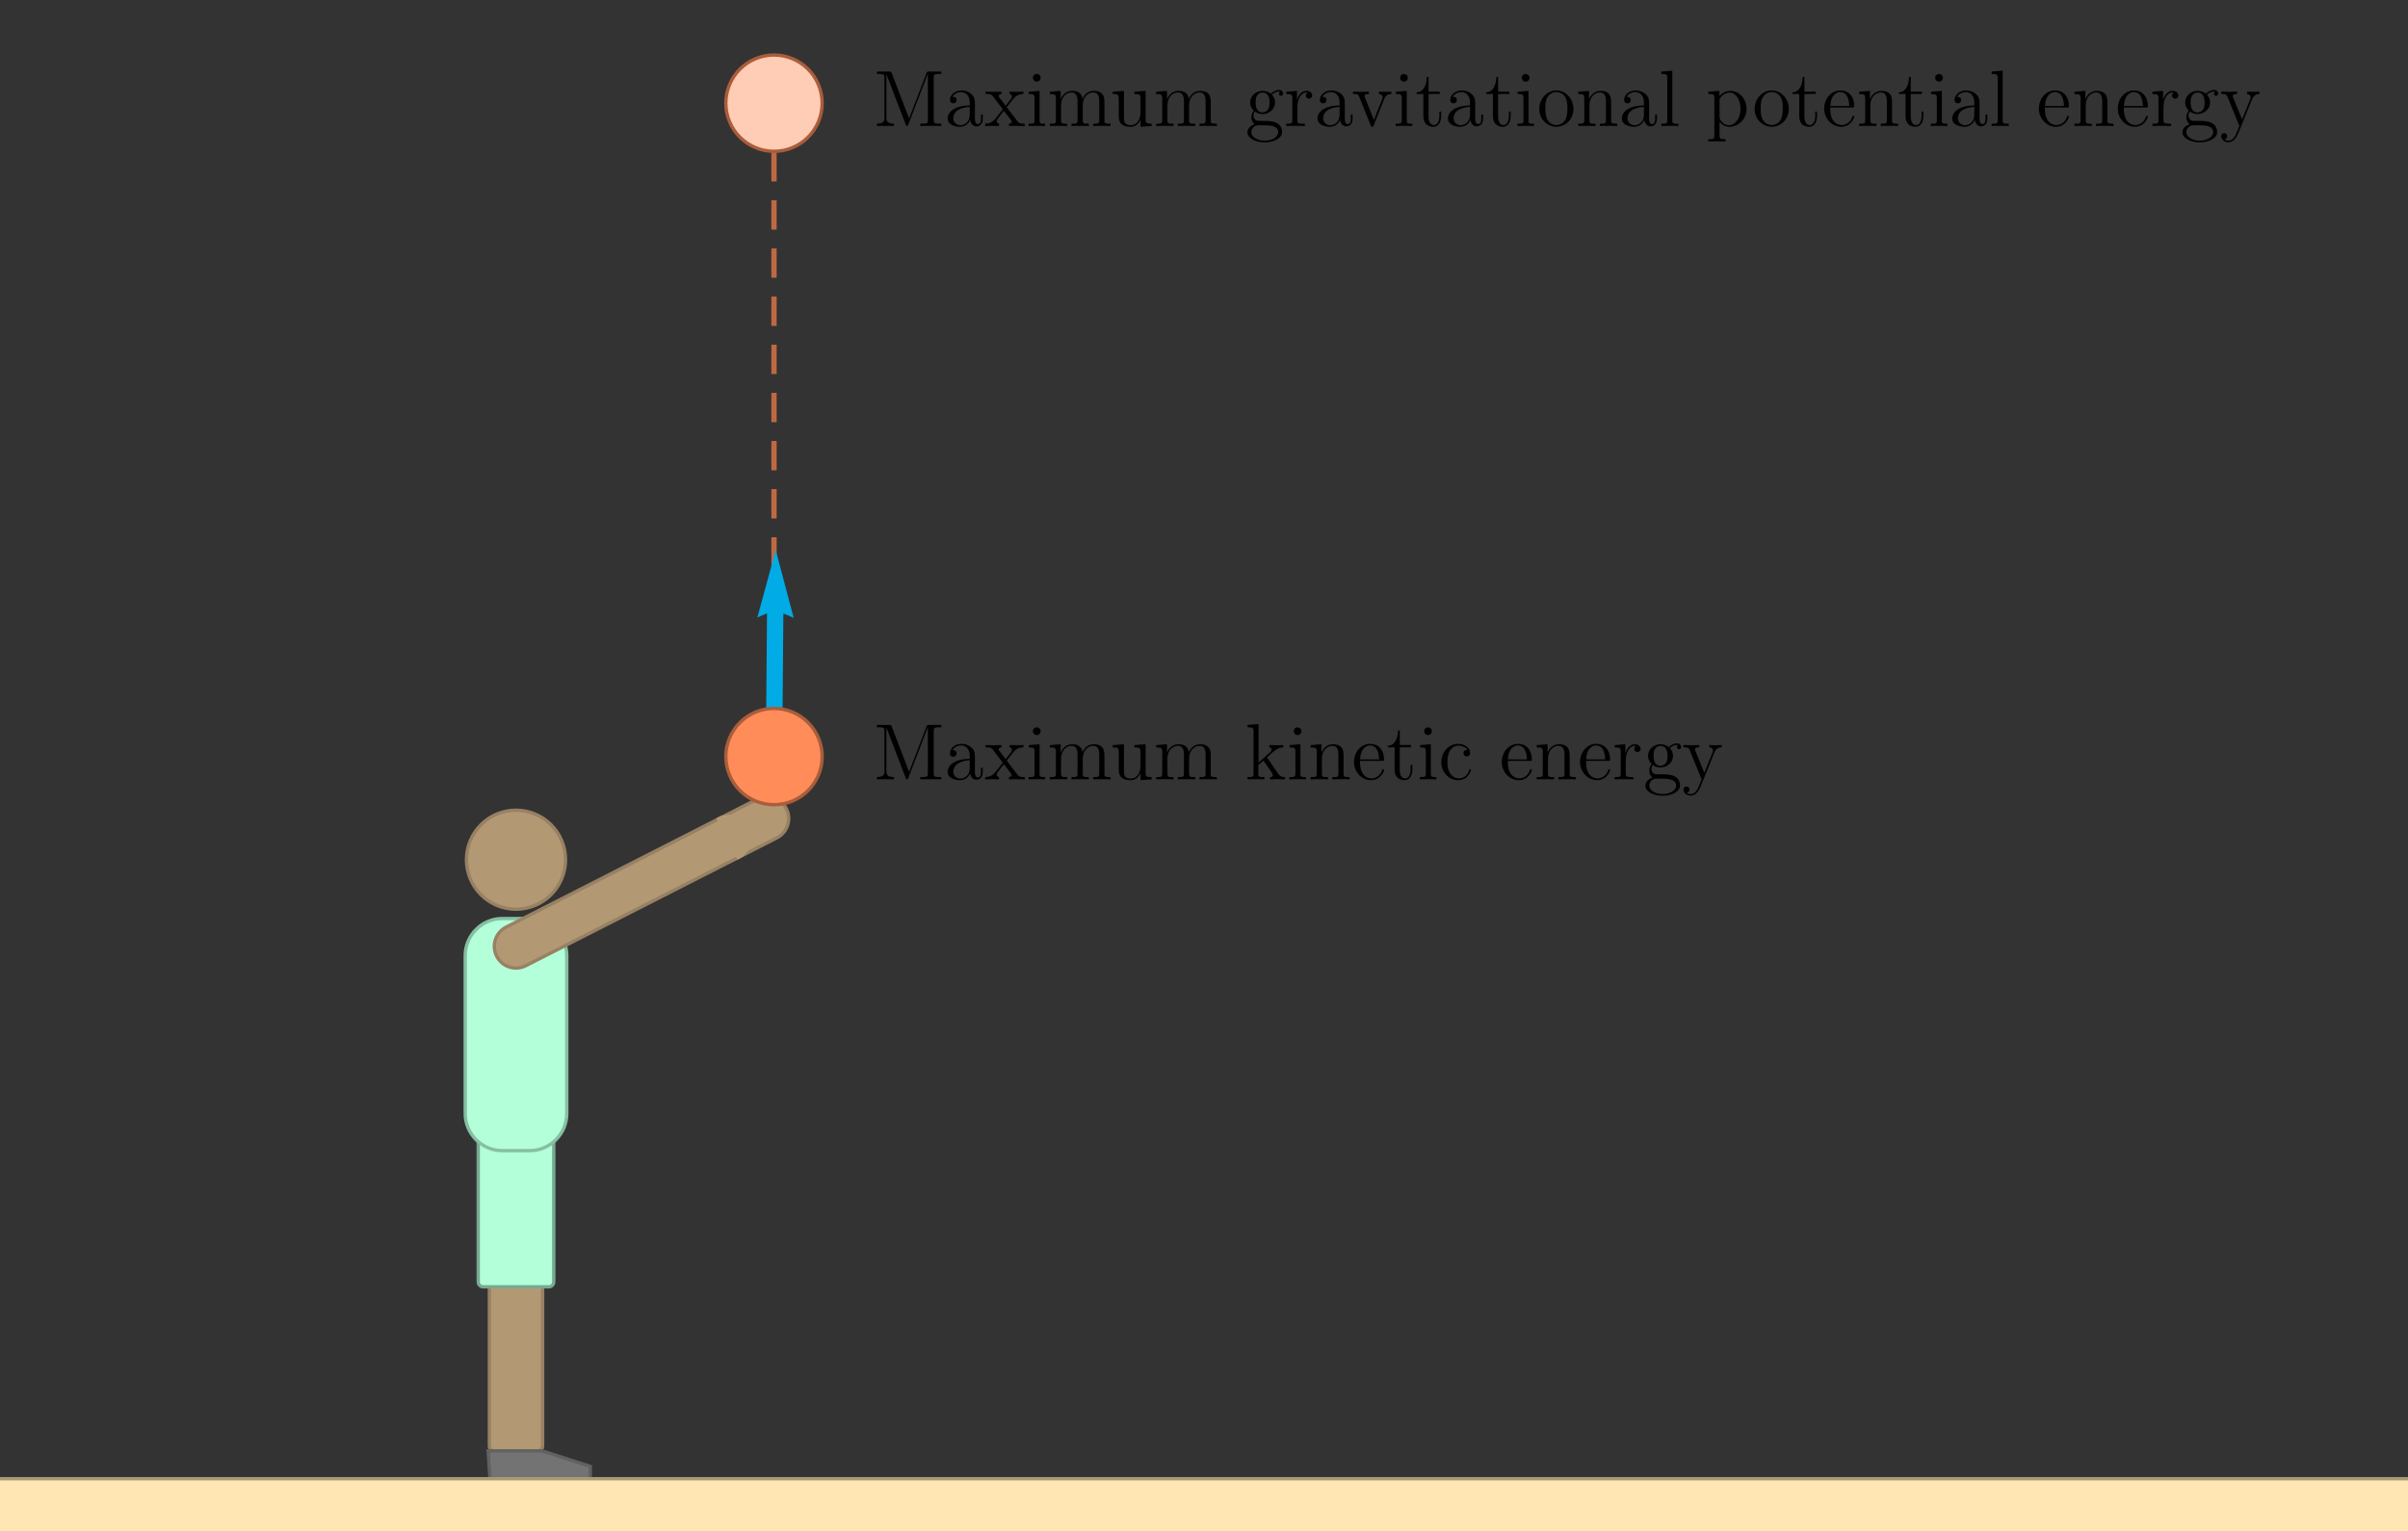 <?xml version="1.0" encoding="UTF-8"?>
<svg xmlns="http://www.w3.org/2000/svg" xmlns:xlink="http://www.w3.org/1999/xlink" width="720pt" height="458pt" viewBox="0 0 720 458" version="1.1">
<rect x="0" y="0" width="720" height="458" fill="#333333" stroke="none"/>
<g id="surface4">
<path style="fill:none;stroke-width:1.584;stroke-linecap:square;stroke-linejoin:miter;stroke:rgb(74.998%,41.249%,26.25%);stroke-opacity:1;stroke-dasharray:7.2;stroke-miterlimit:3.25;" d="M 305.43 239.285 L 305.43 43.855 " transform="matrix(1,0,0,1,-74,-13)"/>
<path style="fill-rule:evenodd;fill:rgb(70%,59.499%,45.499%);fill-opacity:1;stroke-width:1;stroke-linecap:square;stroke-linejoin:miter;stroke:rgb(59.499%,50.574%,38.675%);stroke-opacity:1;stroke-miterlimit:3.25;" d="M 243.098 270.145 C 243.098 266.215 241.535 262.449 238.758 259.668 C 235.98 256.891 232.215 255.332 228.285 255.332 C 224.359 255.332 220.59 256.891 217.812 259.668 C 215.035 262.449 213.473 266.215 213.473 270.145 C 213.473 274.07 215.035 277.84 217.812 280.617 C 220.59 283.395 224.359 284.953 228.285 284.953 C 232.215 284.953 235.98 283.395 238.758 280.617 C 241.535 277.84 243.098 274.07 243.098 270.145 Z M 243.098 270.145 " transform="matrix(1,0,0,1,-74,-13)"/>
<path style="fill-rule:evenodd;fill:rgb(70%,59.499%,45.499%);fill-opacity:1;stroke-width:1;stroke-linecap:square;stroke-linejoin:miter;stroke:rgb(59.499%,50.574%,38.675%);stroke-opacity:1;stroke-miterlimit:3.25;" d="M 221.805 349.754 C 221.414 349.754 221.035 349.91 220.758 350.188 C 220.48 350.465 220.324 350.844 220.324 351.234 L 220.324 445.473 C 220.324 445.867 220.48 446.242 220.758 446.52 C 221.035 446.797 221.414 446.953 221.805 446.953 L 234.766 446.953 C 235.16 446.953 235.535 446.797 235.812 446.52 C 236.09 446.242 236.246 445.867 236.246 445.473 L 236.246 351.234 C 236.246 350.844 236.09 350.465 235.812 350.188 C 235.535 349.91 235.16 349.754 234.766 349.754 Z M 221.805 349.754 " transform="matrix(1,0,0,1,-74,-13)"/>
<path style="fill-rule:nonzero;fill:rgb(45%,45%,45%);fill-opacity:1;stroke-width:0.03;stroke-linecap:square;stroke-linejoin:miter;stroke:rgb(45%,45%,45%);stroke-opacity:1;stroke-miterlimit:3.25;" d="M 219.953 446.953 L 236.062 446.953 L 250.504 451.582 L 250.504 455.285 L 220.508 455.285 Z M 219.953 446.953 " transform="matrix(1,0,0,1,-74,-13)"/>
<path style="fill:none;stroke-width:1;stroke-linecap:square;stroke-linejoin:miter;stroke:rgb(38.249%,38.249%,38.249%);stroke-opacity:1;stroke-miterlimit:3.25;" d="M 219.953 446.953 L 236.062 446.953 L 250.504 451.582 L 250.504 455.285 L 220.508 455.285 Z M 219.953 446.953 " transform="matrix(1,0,0,1,-74,-13)"/>
<path style="fill-rule:evenodd;fill:rgb(70%,99.998%,84.999%);fill-opacity:1;stroke-width:1;stroke-linecap:square;stroke-linejoin:miter;stroke:rgb(46.666%,66.666%,56.667%);stroke-opacity:1;stroke-miterlimit:3.25;" d="M 218.473 349.754 C 218.082 349.754 217.703 349.91 217.426 350.188 C 217.148 350.465 216.992 350.844 216.992 351.234 L 216.992 396.41 C 216.992 396.805 217.148 397.18 217.426 397.457 C 217.703 397.734 218.082 397.891 218.473 397.891 L 238.098 397.891 C 238.492 397.891 238.867 397.734 239.145 397.457 C 239.422 397.18 239.578 396.805 239.578 396.41 L 239.578 351.234 C 239.578 350.844 239.422 350.465 239.145 350.188 C 238.867 349.91 238.492 349.754 238.098 349.754 Z M 218.473 349.754 " transform="matrix(1,0,0,1,-74,-13)"/>
<path style="fill-rule:evenodd;fill:rgb(70%,99.998%,84.999%);fill-opacity:1;stroke-width:1;stroke-linecap:square;stroke-linejoin:miter;stroke:rgb(52.499%,74.998%,63.75%);stroke-opacity:1;stroke-miterlimit:3.25;" d="M 224.211 287.73 C 221.266 287.73 218.441 288.902 216.359 290.984 C 214.273 293.066 213.105 295.895 213.105 298.84 L 213.105 346.051 C 213.105 348.996 214.273 351.824 216.359 353.906 C 218.441 355.988 221.266 357.16 224.211 357.16 L 232.359 357.16 C 235.305 357.16 238.129 355.988 240.215 353.906 C 242.297 351.824 243.469 348.996 243.469 346.051 L 243.469 298.84 C 243.469 295.895 242.297 293.066 240.215 290.984 C 238.129 288.902 235.305 287.73 232.359 287.73 Z M 224.211 287.73 " transform="matrix(1,0,0,1,-74,-13)"/>
<path style="fill-rule:evenodd;fill:rgb(70%,59.499%,45.499%);fill-opacity:1;stroke-width:1;stroke-linecap:square;stroke-linejoin:miter;stroke:rgb(59.499%,50.574%,38.675%);stroke-opacity:1;stroke-miterlimit:3.25;" d="M 222.512 299.004 C 223.293 300.535 224.648 301.695 226.285 302.227 C 227.918 302.758 229.695 302.617 231.227 301.836 L 306.285 263.594 C 307.816 262.812 308.977 261.457 309.508 259.82 C 310.039 258.188 309.898 256.406 309.117 254.875 C 308.336 253.344 306.98 252.188 305.348 251.656 C 303.711 251.125 301.934 251.266 300.402 252.047 L 225.344 290.289 C 223.812 291.07 222.652 292.426 222.121 294.059 C 221.59 295.695 221.73 297.473 222.512 299.004 Z M 222.512 299.004 " transform="matrix(1,0,0,1,-74,-13)"/>
<path style="fill-rule:evenodd;fill:rgb(70%,59.499%,45.499%);fill-opacity:1;stroke-width:1;stroke-linecap:square;stroke-linejoin:miter;stroke:rgb(70%,59.499%,45.499%);stroke-opacity:1;stroke-miterlimit:3.25;" d="M 291.797 263.703 L 294.738 269.477 C 296.27 268.695 297.43 267.34 297.961 265.703 C 298.492 264.07 298.352 262.293 297.57 260.762 C 296.789 259.23 295.434 258.07 293.801 257.539 C 292.164 257.008 290.387 257.148 288.855 257.93 Z M 291.797 263.703 " transform="matrix(1,0,0,1,-74,-13)"/>
<path style="fill-rule:nonzero;fill:rgb(99.998%,89.999%,70%);fill-opacity:1;stroke-width:0.03;stroke-linecap:square;stroke-linejoin:miter;stroke:rgb(99.998%,89.999%,70%);stroke-opacity:1;stroke-miterlimit:3.25;" d="M -183.145 481 L -183.145 455.285 L 845.43 455.285 L 845.43 481 Z M -183.145 481 " transform="matrix(1,0,0,1,-74,-13)"/>
<path style="fill:none;stroke-width:1;stroke-linecap:square;stroke-linejoin:miter;stroke:rgb(66.666%,59.999%,46.666%);stroke-opacity:1;stroke-miterlimit:3.25;" d="M -183.145 455.285 L 845.43 455.285 " transform="matrix(1,0,0,1,-74,-13)"/>
<path style="fill:none;stroke-width:4.896;stroke-linecap:butt;stroke-linejoin:miter;stroke:rgb(0%,66.998%,89.999%);stroke-opacity:1;stroke-miterlimit:3.25;" d="M 305.43 239.285 L 305.789 195.871 " transform="matrix(1,0,0,1,-74,-13)"/>
<path style="fill-rule:nonzero;fill:rgb(0%,66.998%,89.999%);fill-opacity:1;stroke-width:0.03;stroke-linecap:square;stroke-linejoin:miter;stroke:rgb(0%,66.998%,89.999%);stroke-opacity:1;stroke-miterlimit:3.25;" d="M 300.469 197.688 L 301.074 197.395 L 302.527 196.762 L 303.402 196.426 L 304.281 196.137 L 305.102 195.934 L 305.789 195.871 L 306.414 195.945 L 307.219 196.16 L 308.121 196.465 L 309.047 196.816 L 310.621 197.477 L 311.293 197.777 L 305.941 177.57 Z M 300.469 197.688 " transform="matrix(1,0,0,1,-74,-13)"/>
<path style="fill-rule:evenodd;fill:rgb(99.998%,54.999%,34.999%);fill-opacity:1;stroke-width:1;stroke-linecap:square;stroke-linejoin:miter;stroke:rgb(66.666%,36.667%,23.334%);stroke-opacity:1;stroke-miterlimit:3.25;" d="M 319.828 239.285 C 319.828 235.465 318.312 231.805 315.609 229.102 C 312.91 226.402 309.246 224.887 305.43 224.887 C 301.609 224.887 297.945 226.402 295.246 229.102 C 292.547 231.805 291.027 235.465 291.027 239.285 C 291.027 243.105 292.547 246.766 295.246 249.469 C 297.945 252.168 301.609 253.688 305.43 253.688 C 309.246 253.688 312.91 252.168 315.609 249.469 C 318.312 246.766 319.828 243.105 319.828 239.285 Z M 319.828 239.285 " transform="matrix(1,0,0,1,-74,-13)"/>
<path style="fill-rule:evenodd;fill:rgb(99.998%,79.749%,70.749%);fill-opacity:1;stroke-width:1;stroke-linecap:square;stroke-linejoin:miter;stroke:rgb(66.666%,36.667%,23.334%);stroke-opacity:1;stroke-miterlimit:3.25;" d="M 319.828 43.855 C 319.828 40.039 318.312 36.375 315.609 33.676 C 312.91 30.973 309.246 29.457 305.43 29.457 C 301.609 29.457 297.945 30.973 295.246 33.676 C 292.547 36.375 291.027 40.039 291.027 43.855 C 291.027 47.676 292.547 51.34 295.246 54.039 C 297.945 56.738 301.609 58.258 305.43 58.258 C 309.246 58.258 312.91 56.738 315.609 54.039 C 318.312 51.34 319.828 47.676 319.828 43.855 Z M 319.828 43.855 " transform="matrix(1,0,0,1,-74,-13)"/>
<path style=" stroke:none;fill-rule:evenodd;fill:rgb(0%,0%,0%);fill-opacity:1;" d="M 281.453 233.113 L 281.453 232.426 L 280.977 232.426 C 279.262 232.426 279.188 232.184 279.188 231.301 L 279.188 218.645 C 279.188 217.762 279.262 217.527 280.977 217.527 L 281.453 217.527 L 281.453 216.832 L 277.758 216.832 C 277.234 216.832 277.211 216.855 277.02 217.309 L 271.824 230.875 L 266.625 217.285 C 266.457 216.832 266.438 216.832 265.887 216.832 L 262.191 216.832 L 262.191 217.527 L 262.668 217.527 C 264.387 217.527 264.453 217.762 264.453 218.645 L 264.453 230.66 C 264.453 231.301 264.453 232.426 262.191 232.426 L 262.191 233.113 C 262.812 233.066 264.074 233.066 264.742 233.066 C 265.41 233.066 266.672 233.066 267.293 233.113 L 267.293 232.426 C 265.031 232.426 265.031 231.301 265.031 230.66 L 265.031 217.645 L 265.051 217.645 L 270.797 232.66 C 270.891 232.926 270.965 233.113 271.199 233.113 C 271.418 233.113 271.465 232.996 271.605 232.637 L 277.402 217.527 L 277.426 217.527 L 277.426 231.301 C 277.426 232.184 277.355 232.426 275.637 232.426 L 275.16 232.426 L 275.16 233.113 C 275.707 233.066 277.617 233.066 278.309 233.066 C 278.996 233.066 280.906 233.066 281.453 233.113 Z M 281.453 233.113 "/>
<path style=" stroke:none;fill-rule:evenodd;fill:rgb(0%,0%,0%);fill-opacity:1;" d="M 293.84 230.992 L 293.84 229.66 L 293.316 229.66 L 293.316 230.992 C 293.316 232.352 292.742 232.543 292.41 232.543 C 291.504 232.543 291.504 231.281 291.504 230.922 L 291.504 226.75 C 291.504 225.461 291.504 224.508 290.457 223.578 C 289.621 222.816 288.551 222.48 287.5 222.48 C 285.543 222.48 284.043 223.77 284.043 225.32 C 284.043 226.012 284.496 226.344 285.043 226.344 C 285.617 226.344 286.023 225.941 286.023 225.367 C 286.023 224.391 285.164 224.391 284.805 224.391 C 285.352 223.387 286.496 222.961 287.453 222.961 C 288.551 222.961 289.957 223.867 289.957 226.012 L 289.957 226.965 C 285.164 227.039 283.352 229.039 283.352 230.875 C 283.352 232.758 285.543 233.352 287 233.352 C 288.57 233.352 289.645 232.398 290.098 231.254 C 290.195 232.375 290.93 233.234 291.957 233.234 C 292.457 233.234 293.84 232.898 293.84 230.992 Z M 289.957 229.754 C 289.957 232.09 288.215 232.879 287.191 232.879 C 286.023 232.879 285.043 232.02 285.043 230.875 C 285.043 227.727 289.098 227.441 289.957 227.395 Z M 289.957 229.754 "/>
<path style=" stroke:none;fill-rule:evenodd;fill:rgb(0%,0%,0%);fill-opacity:1;" d="M 306.402 233.113 L 306.402 232.426 C 305.141 232.426 304.711 232.375 304.141 231.613 L 301.016 227.492 C 301.703 226.586 302.707 225.297 303.16 224.793 C 304.141 223.699 305.258 223.531 306.02 223.531 L 306.02 222.84 C 304.996 222.887 304.949 222.887 304.016 222.887 L 301.875 222.84 L 301.875 223.531 C 302.184 223.578 302.562 223.723 302.562 224.273 C 302.562 224.676 302.348 224.938 302.207 225.129 L 300.68 227.059 L 298.82 224.602 C 298.75 224.508 298.609 224.293 298.609 224.129 C 298.609 223.984 298.727 223.555 299.441 223.531 L 299.441 222.84 C 298.848 222.887 297.629 222.887 296.988 222.887 L 294.695 222.84 L 294.695 223.531 C 295.914 223.531 296.363 223.578 296.867 224.223 L 299.656 227.871 C 299.707 227.918 299.801 228.062 299.801 228.133 C 299.801 228.203 297.941 230.539 297.703 230.848 C 296.652 232.137 295.602 232.398 294.578 232.426 L 294.578 233.113 C 295.484 233.066 295.531 233.066 296.559 233.066 L 298.703 233.113 L 298.703 232.426 C 298.129 232.352 298.035 231.992 298.035 231.66 C 298.035 231.281 298.203 231.09 298.441 230.777 L 300.156 228.562 L 302.109 231.113 C 302.516 231.637 302.516 231.684 302.516 231.828 C 302.516 232.02 302.328 232.398 301.684 232.426 L 301.684 233.113 C 302.301 233.066 303.469 233.066 304.141 233.066 Z M 306.402 233.113 "/>
<path style=" stroke:none;fill-rule:evenodd;fill:rgb(0%,0%,0%);fill-opacity:1;" d="M 312.484 233.113 L 312.484 232.426 C 310.934 232.426 310.84 232.305 310.84 231.375 L 310.84 222.602 L 307.598 222.863 L 307.598 223.555 C 309.125 223.555 309.34 223.699 309.34 224.867 L 309.34 231.348 C 309.34 232.426 309.078 232.426 307.527 232.426 L 307.527 233.113 C 308.191 233.066 309.34 233.066 310.027 233.066 C 310.293 233.066 311.672 233.066 312.484 233.113 Z M 311.148 218.715 C 311.148 218 310.578 217.547 310.004 217.547 C 309.34 217.547 308.836 218.074 308.836 218.715 C 308.836 219.336 309.359 219.859 309.984 219.859 C 310.695 219.859 311.148 219.289 311.148 218.715 Z M 311.148 218.715 "/>
<path style=" stroke:none;fill-rule:evenodd;fill:rgb(0%,0%,0%);fill-opacity:1;" d="M 332.043 233.113 L 332.043 232.426 C 330.852 232.426 330.258 232.426 330.23 231.707 L 330.23 227.32 C 330.23 225.105 330.23 224.438 329.684 223.676 C 328.992 222.742 327.871 222.602 327.059 222.602 C 325.082 222.602 324.082 224.031 323.699 224.961 C 323.367 223.125 322.078 222.602 320.574 222.602 C 318.262 222.602 317.355 224.582 317.168 225.055 L 317.145 225.055 L 317.145 222.602 L 313.902 222.863 L 313.902 223.555 C 315.523 223.555 315.715 223.723 315.715 224.891 L 315.715 231.348 C 315.715 232.426 315.449 232.426 313.902 232.426 L 313.902 233.113 C 314.52 233.066 315.809 233.066 316.477 233.066 C 317.168 233.066 318.453 233.066 319.074 233.113 L 319.074 232.426 C 317.547 232.426 317.262 232.426 317.262 231.348 L 317.262 226.914 C 317.262 224.414 318.906 223.078 320.383 223.078 C 321.863 223.078 322.195 224.293 322.195 225.75 L 322.195 231.348 C 322.195 232.426 321.934 232.426 320.383 232.426 L 320.383 233.113 C 321.008 233.066 322.293 233.066 322.961 233.066 C 323.648 233.066 324.938 233.066 325.559 233.113 L 325.559 232.426 C 324.031 232.426 323.746 232.426 323.746 231.348 L 323.746 226.914 C 323.746 224.414 325.391 223.078 326.867 223.078 C 328.348 223.078 328.68 224.293 328.68 225.75 L 328.68 231.348 C 328.68 232.426 328.418 232.426 326.867 232.426 L 326.867 233.113 C 327.492 233.066 328.777 233.066 329.441 233.066 C 330.137 233.066 331.426 233.066 332.043 233.113 Z M 332.043 233.113 "/>
<path style=" stroke:none;fill-rule:evenodd;fill:rgb(0%,0%,0%);fill-opacity:1;" d="M 344.359 233.113 L 344.359 232.426 C 342.734 232.426 342.547 232.254 342.547 231.09 L 342.547 222.602 L 339.184 222.863 L 339.184 223.555 C 340.805 223.555 340.996 223.723 340.996 224.891 L 340.996 229.16 C 340.996 231.184 339.926 232.879 338.137 232.879 C 336.18 232.879 336.062 231.754 336.062 230.492 L 336.062 222.602 L 332.699 222.863 L 332.699 223.555 C 334.512 223.555 334.512 223.629 334.512 225.75 L 334.512 229.324 C 334.512 230.801 334.512 231.66 335.227 232.445 C 335.801 233.066 336.777 233.352 337.992 233.352 C 338.395 233.352 339.16 233.352 339.973 232.66 C 340.66 232.113 341.043 231.207 341.043 231.207 L 341.043 233.352 Z M 344.359 233.113 "/>
<path style=" stroke:none;fill-rule:evenodd;fill:rgb(0%,0%,0%);fill-opacity:1;" d="M 363.84 233.113 L 363.84 232.426 C 362.648 232.426 362.055 232.426 362.027 231.707 L 362.027 227.32 C 362.027 225.105 362.027 224.438 361.48 223.676 C 360.789 222.742 359.668 222.602 358.855 222.602 C 356.879 222.602 355.879 224.031 355.496 224.961 C 355.164 223.125 353.875 222.602 352.371 222.602 C 350.059 222.602 349.156 224.582 348.965 225.055 L 348.941 225.055 L 348.941 222.602 L 345.699 222.863 L 345.699 223.555 C 347.32 223.555 347.512 223.723 347.512 224.891 L 347.512 231.348 C 347.512 232.426 347.25 232.426 345.699 232.426 L 345.699 233.113 C 346.316 233.066 347.605 233.066 348.273 233.066 C 348.965 233.066 350.25 233.066 350.875 233.113 L 350.875 232.426 C 349.344 232.426 349.062 232.426 349.062 231.348 L 349.062 226.914 C 349.062 224.414 350.703 223.078 352.184 223.078 C 353.66 223.078 353.996 224.293 353.996 225.75 L 353.996 231.348 C 353.996 232.426 353.73 232.426 352.184 232.426 L 352.184 233.113 C 352.805 233.066 354.09 233.066 354.758 233.066 C 355.449 233.066 356.734 233.066 357.355 233.113 L 357.355 232.426 C 355.828 232.426 355.543 232.426 355.543 231.348 L 355.543 226.914 C 355.543 224.414 357.188 223.078 358.668 223.078 C 360.145 223.078 360.477 224.293 360.477 225.75 L 360.477 231.348 C 360.477 232.426 360.215 232.426 358.668 232.426 L 358.668 233.113 C 359.289 233.066 360.574 233.066 361.242 233.066 C 361.934 233.066 363.223 233.066 363.84 233.113 Z M 363.84 233.113 "/>
<path style=" stroke:none;fill-rule:evenodd;fill:rgb(0%,0%,0%);fill-opacity:1;" d="M 384.254 233.113 L 384.254 232.426 C 383.609 232.426 382.871 232.426 382.203 231.445 L 379.008 226.797 L 378.844 226.559 C 378.844 226.488 380.344 225.199 380.531 225.008 C 382.18 223.578 383.227 223.555 383.73 223.531 L 383.73 222.84 C 383.25 222.887 382.633 222.887 381.918 222.887 C 381.297 222.887 380.078 222.887 379.531 222.84 L 379.531 223.531 C 379.938 223.555 380.223 223.77 380.223 224.148 C 380.223 224.629 379.723 225.055 379.723 225.055 L 376.316 228.062 L 376.316 216.57 L 373.004 216.832 L 373.004 217.527 C 374.621 217.527 374.812 217.691 374.812 218.859 L 374.812 231.348 C 374.812 232.426 374.551 232.426 373.004 232.426 L 373.004 233.113 C 373.668 233.066 374.812 233.066 375.527 233.066 C 376.242 233.066 377.387 233.066 378.055 233.113 L 378.055 232.426 C 376.531 232.426 376.242 232.426 376.242 231.348 L 376.242 228.824 L 377.77 227.492 L 380.059 230.777 C 380.414 231.281 380.582 231.539 380.582 231.875 C 380.582 232.305 380.25 232.426 379.75 232.426 L 379.75 233.113 C 380.344 233.066 381.512 233.066 382.156 233.066 C 383.18 233.066 383.227 233.066 384.254 233.113 Z M 384.254 233.113 "/>
<path style=" stroke:none;fill-rule:evenodd;fill:rgb(0%,0%,0%);fill-opacity:1;" d="M 390.48 233.113 L 390.48 232.426 C 388.93 232.426 388.832 232.305 388.832 231.375 L 388.832 222.602 L 385.594 222.863 L 385.594 223.555 C 387.117 223.555 387.332 223.699 387.332 224.867 L 387.332 231.348 C 387.332 232.426 387.07 232.426 385.52 232.426 L 385.52 233.113 C 386.188 233.066 387.332 233.066 388.023 233.066 C 388.285 233.066 389.668 233.066 390.48 233.113 Z M 389.141 218.715 C 389.141 218 388.57 217.547 388 217.547 C 387.332 217.547 386.828 218.074 386.828 218.715 C 386.828 219.336 387.355 219.859 387.977 219.859 C 388.688 219.859 389.141 219.289 389.141 218.715 Z M 389.141 218.715 "/>
<path style=" stroke:none;fill-rule:evenodd;fill:rgb(0%,0%,0%);fill-opacity:1;" d="M 403.555 233.113 L 403.555 232.426 C 402.359 232.426 401.766 232.426 401.742 231.707 L 401.742 227.32 C 401.742 225.105 401.742 224.438 401.191 223.676 C 400.5 222.742 399.383 222.602 398.57 222.602 C 396.258 222.602 395.352 224.582 395.16 225.055 L 395.137 225.055 L 395.137 222.602 L 391.895 222.863 L 391.895 223.555 C 393.516 223.555 393.707 223.723 393.707 224.891 L 393.707 231.348 C 393.707 232.426 393.445 232.426 391.895 232.426 L 391.895 233.113 C 392.512 233.066 393.801 233.066 394.469 233.066 C 395.16 233.066 396.449 233.066 397.07 233.113 L 397.07 232.426 C 395.543 232.426 395.258 232.426 395.258 231.348 L 395.258 226.914 C 395.258 224.414 396.902 223.078 398.379 223.078 C 399.855 223.078 400.191 224.293 400.191 225.75 L 400.191 231.348 C 400.191 232.426 399.93 232.426 398.379 232.426 L 398.379 233.113 C 399 233.066 400.289 233.066 400.953 233.066 C 401.645 233.066 402.93 233.066 403.555 233.113 Z M 403.555 233.113 "/>
<path style=" stroke:none;fill-rule:evenodd;fill:rgb(0%,0%,0%);fill-opacity:1;" d="M 413.832 230.277 C 413.832 230.133 413.715 230.039 413.57 230.039 C 413.379 230.039 413.332 230.16 413.285 230.277 C 412.664 232.281 411.066 232.828 410.07 232.828 C 409.066 232.828 406.66 232.16 406.66 228.039 L 406.66 227.586 L 413.262 227.586 C 413.785 227.586 413.832 227.586 413.832 227.133 C 413.832 224.727 412.547 222.48 409.66 222.48 C 406.945 222.48 404.848 224.938 404.848 227.895 C 404.848 231.039 407.277 233.352 409.926 233.352 C 412.762 233.352 413.832 230.777 413.832 230.277 Z M 412.355 227.133 L 406.68 227.133 C 406.871 223.387 408.973 222.961 409.637 222.961 C 412.191 222.961 412.332 226.32 412.355 227.133 Z M 412.355 227.133 "/>
<path style=" stroke:none;fill-rule:evenodd;fill:rgb(0%,0%,0%);fill-opacity:1;" d="M 422.301 230.16 L 422.301 228.801 L 421.777 228.801 L 421.777 230.113 C 421.777 231.828 421.086 232.828 420.156 232.828 C 418.535 232.828 418.535 230.613 418.535 230.207 L 418.535 223.531 L 421.895 223.531 L 421.895 222.84 L 418.535 222.84 L 418.535 218.453 L 418.012 218.453 C 417.988 220.695 417.129 222.984 414.957 223.055 L 414.957 223.531 L 416.988 223.531 L 416.988 230.16 C 416.988 232.805 418.75 233.352 420.016 233.352 C 421.516 233.352 422.301 231.875 422.301 230.16 Z M 422.301 230.16 "/>
<path style=" stroke:none;fill-rule:evenodd;fill:rgb(0%,0%,0%);fill-opacity:1;" d="M 429.477 233.113 L 429.477 232.426 C 427.926 232.426 427.828 232.305 427.828 231.375 L 427.828 222.602 L 424.59 222.863 L 424.59 223.555 C 426.113 223.555 426.328 223.699 426.328 224.867 L 426.328 231.348 C 426.328 232.426 426.066 232.426 424.516 232.426 L 424.516 233.113 C 425.184 233.066 426.328 233.066 427.02 233.066 C 427.281 233.066 428.664 233.066 429.477 233.113 Z M 428.141 218.715 C 428.141 218 427.566 217.547 426.996 217.547 C 426.328 217.547 425.828 218.074 425.828 218.715 C 425.828 219.336 426.352 219.859 426.973 219.859 C 427.688 219.859 428.141 219.289 428.141 218.715 Z M 428.141 218.715 "/>
<path style=" stroke:none;fill-rule:evenodd;fill:rgb(0%,0%,0%);fill-opacity:1;" d="M 439.805 230.277 C 439.805 230.062 439.641 230.062 439.57 230.062 C 439.352 230.062 439.332 230.133 439.258 230.422 C 438.734 232.113 437.449 232.828 436.16 232.828 C 434.707 232.828 432.777 231.566 432.777 227.941 C 432.777 223.984 434.801 223.008 435.996 223.008 C 436.902 223.008 438.211 223.367 438.758 224.293 C 438.473 224.293 437.59 224.293 437.59 225.273 C 437.59 225.844 437.996 226.25 438.57 226.25 C 439.117 226.25 439.57 225.914 439.57 225.227 C 439.57 223.629 437.898 222.48 435.969 222.48 C 433.184 222.48 430.965 224.961 430.965 227.965 C 430.965 231.02 433.25 233.352 435.945 233.352 C 439.094 233.352 439.805 230.492 439.805 230.277 Z M 439.805 230.277 "/>
<path style=" stroke:none;fill-rule:evenodd;fill:rgb(0%,0%,0%);fill-opacity:1;" d="M 458.031 230.277 C 458.031 230.133 457.91 230.039 457.77 230.039 C 457.578 230.039 457.531 230.16 457.484 230.277 C 456.863 232.281 455.266 232.828 454.266 232.828 C 453.262 232.828 450.855 232.16 450.855 228.039 L 450.855 227.586 L 457.457 227.586 C 457.984 227.586 458.031 227.586 458.031 227.133 C 458.031 224.727 456.742 222.48 453.859 222.48 C 451.141 222.48 449.043 224.938 449.043 227.895 C 449.043 231.039 451.473 233.352 454.121 233.352 C 456.957 233.352 458.031 230.777 458.031 230.277 Z M 456.551 227.133 L 450.879 227.133 C 451.066 223.387 453.168 222.961 453.832 222.961 C 456.387 222.961 456.527 226.32 456.551 227.133 Z M 456.551 227.133 "/>
<path style=" stroke:none;fill-rule:evenodd;fill:rgb(0%,0%,0%);fill-opacity:1;" d="M 471.148 233.113 L 471.148 232.426 C 469.953 232.426 469.359 232.426 469.336 231.707 L 469.336 227.32 C 469.336 225.105 469.336 224.438 468.785 223.676 C 468.094 222.742 466.977 222.602 466.164 222.602 C 463.852 222.602 462.945 224.582 462.754 225.055 L 462.734 225.055 L 462.734 222.602 L 459.488 222.863 L 459.488 223.555 C 461.109 223.555 461.305 223.723 461.305 224.891 L 461.305 231.348 C 461.305 232.426 461.039 232.426 459.488 232.426 L 459.488 233.113 C 460.109 233.066 461.395 233.066 462.066 233.066 C 462.754 233.066 464.043 233.066 464.664 233.113 L 464.664 232.426 C 463.137 232.426 462.852 232.426 462.852 231.348 L 462.852 226.914 C 462.852 224.414 464.496 223.078 465.973 223.078 C 467.453 223.078 467.785 224.293 467.785 225.75 L 467.785 231.348 C 467.785 232.426 467.523 232.426 465.973 232.426 L 465.973 233.113 C 466.594 233.066 467.883 233.066 468.547 233.066 C 469.238 233.066 470.527 233.066 471.148 233.113 Z M 471.148 233.113 "/>
<path style=" stroke:none;fill-rule:evenodd;fill:rgb(0%,0%,0%);fill-opacity:1;" d="M 481.43 230.277 C 481.43 230.133 481.309 230.039 481.164 230.039 C 480.977 230.039 480.93 230.16 480.883 230.277 C 480.258 232.281 478.664 232.828 477.664 232.828 C 476.66 232.828 474.254 232.16 474.254 228.039 L 474.254 227.586 L 480.855 227.586 C 481.383 227.586 481.43 227.586 481.43 227.133 C 481.43 224.727 480.141 222.48 477.258 222.48 C 474.539 222.48 472.441 224.938 472.441 227.895 C 472.441 231.039 474.871 233.352 477.52 233.352 C 480.355 233.352 481.43 230.777 481.43 230.277 Z M 479.953 227.133 L 474.277 227.133 C 474.465 223.387 476.566 222.961 477.23 222.961 C 479.785 222.961 479.926 226.32 479.953 227.133 Z M 479.953 227.133 "/>
<path style=" stroke:none;fill-rule:evenodd;fill:rgb(0%,0%,0%);fill-opacity:1;" d="M 490.539 223.984 C 490.539 223.27 489.895 222.602 488.871 222.602 C 486.848 222.602 486.152 224.793 486.012 225.246 L 485.988 225.246 L 485.988 222.602 L 482.793 222.863 L 482.793 223.555 C 484.414 223.555 484.602 223.723 484.602 224.891 L 484.602 231.348 C 484.602 232.426 484.344 232.426 482.793 232.426 L 482.793 233.113 C 483.461 233.066 484.77 233.066 485.488 233.066 C 486.129 233.066 487.82 233.066 488.371 233.113 L 488.371 232.426 L 487.895 232.426 C 486.152 232.426 486.105 232.16 486.105 231.301 L 486.105 227.559 C 486.105 225.246 487.059 223.078 488.898 223.078 C 489.086 223.078 489.133 223.078 489.23 223.102 C 489.035 223.195 488.656 223.34 488.656 223.984 C 488.656 224.676 489.207 224.938 489.586 224.938 C 490.062 224.938 490.539 224.629 490.539 223.984 Z M 490.539 223.984 "/>
<path style=" stroke:none;fill-rule:evenodd;fill:rgb(0%,0%,0%);fill-opacity:1;" d="M 502.648 223.438 C 502.648 223.008 502.312 222.34 501.48 222.34 C 500.238 222.34 499.312 223.102 498.977 223.461 C 498.262 222.914 497.43 222.602 496.52 222.602 C 494.379 222.602 492.777 224.223 492.777 226.059 C 492.777 227.418 493.613 228.301 493.852 228.516 C 493.562 228.871 493.137 229.562 493.137 230.492 C 493.137 231.875 493.969 232.473 494.164 232.59 C 493.062 232.898 491.969 233.758 491.969 235 C 491.969 236.645 494.207 238.004 497.141 238.004 C 499.977 238.004 502.34 236.738 502.34 234.949 C 502.34 234.355 502.168 232.949 500.738 232.207 C 499.523 231.59 498.332 231.59 496.285 231.59 C 494.828 231.59 494.66 231.59 494.234 231.137 C 493.992 230.895 493.781 230.445 493.781 229.941 C 493.781 229.539 493.926 229.133 494.164 228.801 C 495.281 229.539 496.234 229.539 496.5 229.539 C 498.641 229.539 500.238 227.918 500.238 226.082 C 500.238 225.438 500.051 224.535 499.285 223.77 C 500.219 222.816 501.336 222.816 501.457 222.816 C 501.551 222.816 501.668 222.816 501.766 222.863 C 501.527 222.961 501.406 223.195 501.406 223.461 C 501.406 223.793 501.645 224.082 502.027 224.082 C 502.219 224.082 502.648 223.961 502.648 223.438 Z M 498.598 226.059 C 498.598 226.488 498.598 227.465 498.191 228.109 C 497.734 228.801 497.02 229.039 496.52 229.039 C 494.426 229.039 494.426 226.633 494.426 226.082 C 494.426 225.652 494.426 224.676 494.828 224.031 C 495.281 223.34 495.996 223.102 496.5 223.102 C 498.598 223.102 498.598 225.508 498.598 226.059 Z M 501.168 234.973 C 501.168 236.379 499.359 237.504 497.164 237.504 C 494.879 237.504 493.137 236.332 493.137 234.973 C 493.137 234.785 493.184 233.855 494.09 233.234 C 494.613 232.898 494.828 232.898 496.5 232.898 C 498.477 232.898 501.168 232.898 501.168 234.973 Z M 501.168 234.973 "/>
<path style=" stroke:none;fill-rule:evenodd;fill:rgb(0%,0%,0%);fill-opacity:1;" d="M 514.793 223.531 L 514.793 222.84 C 514.105 222.887 513.77 222.887 513.008 222.887 L 511.078 222.84 L 511.078 223.531 C 511.957 223.578 512.172 224.129 512.172 224.555 C 512.172 224.773 512.125 224.891 512.027 225.129 L 509.598 231.137 L 506.949 224.652 C 506.812 224.32 506.812 224.148 506.812 224.148 C 506.812 223.531 507.645 223.531 508.117 223.531 L 508.117 222.84 C 507.5 222.887 506.332 222.887 505.664 222.887 L 503.352 222.84 L 503.352 223.531 C 504.734 223.531 504.926 223.648 505.234 224.391 L 508.789 233.113 C 507.738 235.645 507.738 235.691 507.645 235.879 C 507.238 236.598 506.594 237.504 505.523 237.504 C 504.785 237.504 504.328 237.07 504.328 237.07 C 504.328 237.07 505.164 236.977 505.164 236.145 C 505.164 235.57 504.711 235.262 504.285 235.262 C 503.879 235.262 503.379 235.5 503.379 236.191 C 503.379 237.098 504.258 237.977 505.523 237.977 C 506.855 237.977 507.836 236.812 508.453 235.309 L 512.578 225.152 C 513.223 223.555 514.34 223.531 514.793 223.531 Z M 514.793 223.531 "/>
<path style=" stroke:none;fill-rule:evenodd;fill:rgb(0%,0%,0%);fill-opacity:1;" d="M 281.453 37.688 L 281.453 36.996 L 280.977 36.996 C 279.262 36.996 279.188 36.754 279.188 35.875 L 279.188 23.215 C 279.188 22.336 279.262 22.098 280.977 22.098 L 281.453 22.098 L 281.453 21.402 L 277.758 21.402 C 277.234 21.402 277.211 21.43 277.02 21.883 L 271.824 35.445 L 266.625 21.855 C 266.457 21.402 266.438 21.402 265.887 21.402 L 262.191 21.402 L 262.191 22.098 L 262.668 22.098 C 264.387 22.098 264.453 22.336 264.453 23.215 L 264.453 35.23 C 264.453 35.875 264.453 36.996 262.191 36.996 L 262.191 37.688 C 262.812 37.641 264.074 37.641 264.742 37.641 C 265.41 37.641 266.672 37.641 267.293 37.688 L 267.293 36.996 C 265.031 36.996 265.031 35.875 265.031 35.23 L 265.031 22.215 L 265.051 22.215 L 270.797 37.234 C 270.891 37.496 270.965 37.688 271.199 37.688 C 271.418 37.688 271.465 37.566 271.605 37.207 L 277.402 22.098 L 277.426 22.098 L 277.426 35.875 C 277.426 36.754 277.355 36.996 275.637 36.996 L 275.16 36.996 L 275.16 37.688 C 275.707 37.641 277.617 37.641 278.309 37.641 C 278.996 37.641 280.906 37.641 281.453 37.688 Z M 281.453 37.688 "/>
<path style=" stroke:none;fill-rule:evenodd;fill:rgb(0%,0%,0%);fill-opacity:1;" d="M 293.84 35.566 L 293.84 34.23 L 293.316 34.23 L 293.316 35.566 C 293.316 36.926 292.742 37.113 292.41 37.113 C 291.504 37.113 291.504 35.852 291.504 35.492 L 291.504 31.32 C 291.504 30.035 291.504 29.082 290.457 28.148 C 289.621 27.387 288.551 27.055 287.5 27.055 C 285.543 27.055 284.043 28.34 284.043 29.891 C 284.043 30.582 284.496 30.914 285.043 30.914 C 285.617 30.914 286.023 30.512 286.023 29.941 C 286.023 28.961 285.164 28.961 284.805 28.961 C 285.352 27.957 286.496 27.531 287.453 27.531 C 288.551 27.531 289.957 28.438 289.957 30.582 L 289.957 31.535 C 285.164 31.609 283.352 33.609 283.352 35.445 C 283.352 37.332 285.543 37.926 287 37.926 C 288.57 37.926 289.645 36.973 290.098 35.828 C 290.195 36.945 290.93 37.805 291.957 37.805 C 292.457 37.805 293.84 37.473 293.84 35.566 Z M 289.957 34.324 C 289.957 36.66 288.215 37.449 287.191 37.449 C 286.023 37.449 285.043 36.59 285.043 35.445 C 285.043 32.301 289.098 32.012 289.957 31.965 Z M 289.957 34.324 "/>
<path style=" stroke:none;fill-rule:evenodd;fill:rgb(0%,0%,0%);fill-opacity:1;" d="M 306.402 37.688 L 306.402 36.996 C 305.141 36.996 304.711 36.945 304.141 36.184 L 301.016 32.062 C 301.703 31.156 302.707 29.867 303.16 29.363 C 304.141 28.273 305.258 28.102 306.02 28.102 L 306.02 27.414 C 304.996 27.461 304.949 27.461 304.016 27.461 L 301.875 27.414 L 301.875 28.102 C 302.184 28.148 302.562 28.293 302.562 28.844 C 302.562 29.246 302.348 29.508 302.207 29.699 L 300.68 31.629 L 298.82 29.176 C 298.75 29.082 298.609 28.863 298.609 28.699 C 298.609 28.555 298.727 28.129 299.441 28.102 L 299.441 27.414 C 298.848 27.461 297.629 27.461 296.988 27.461 L 294.695 27.414 L 294.695 28.102 C 295.914 28.102 296.363 28.148 296.867 28.793 L 299.656 32.441 C 299.707 32.488 299.801 32.633 299.801 32.707 C 299.801 32.773 297.941 35.113 297.703 35.422 C 296.652 36.707 295.602 36.973 294.578 36.996 L 294.578 37.688 C 295.484 37.641 295.531 37.641 296.559 37.641 L 298.703 37.688 L 298.703 36.996 C 298.129 36.926 298.035 36.566 298.035 36.234 C 298.035 35.852 298.203 35.66 298.441 35.348 L 300.156 33.133 L 302.109 35.684 C 302.516 36.207 302.516 36.254 302.516 36.398 C 302.516 36.59 302.328 36.973 301.684 36.996 L 301.684 37.688 C 302.301 37.641 303.469 37.641 304.141 37.641 Z M 306.402 37.688 "/>
<path style=" stroke:none;fill-rule:evenodd;fill:rgb(0%,0%,0%);fill-opacity:1;" d="M 312.484 37.688 L 312.484 36.996 C 310.934 36.996 310.84 36.879 310.84 35.945 L 310.84 27.176 L 307.598 27.434 L 307.598 28.129 C 309.125 28.129 309.34 28.273 309.34 29.438 L 309.34 35.922 C 309.34 36.996 309.078 36.996 307.527 36.996 L 307.527 37.688 C 308.191 37.641 309.34 37.641 310.027 37.641 C 310.293 37.641 311.672 37.641 312.484 37.688 Z M 311.148 23.289 C 311.148 22.57 310.578 22.117 310.004 22.117 C 309.34 22.117 308.836 22.645 308.836 23.289 C 308.836 23.906 309.359 24.43 309.984 24.43 C 310.695 24.43 311.148 23.859 311.148 23.289 Z M 311.148 23.289 "/>
<path style=" stroke:none;fill-rule:evenodd;fill:rgb(0%,0%,0%);fill-opacity:1;" d="M 332.043 37.688 L 332.043 36.996 C 330.852 36.996 330.258 36.996 330.23 36.281 L 330.23 31.895 C 330.23 29.676 330.23 29.008 329.684 28.246 C 328.992 27.316 327.871 27.176 327.059 27.176 C 325.082 27.176 324.082 28.602 323.699 29.535 C 323.367 27.695 322.078 27.176 320.574 27.176 C 318.262 27.176 317.355 29.152 317.168 29.629 L 317.145 29.629 L 317.145 27.176 L 313.902 27.434 L 313.902 28.129 C 315.523 28.129 315.715 28.293 315.715 29.461 L 315.715 35.922 C 315.715 36.996 315.449 36.996 313.902 36.996 L 313.902 37.688 C 314.52 37.641 315.809 37.641 316.477 37.641 C 317.168 37.641 318.453 37.641 319.074 37.688 L 319.074 36.996 C 317.547 36.996 317.262 36.996 317.262 35.922 L 317.262 31.488 C 317.262 28.984 318.906 27.648 320.383 27.648 C 321.863 27.648 322.195 28.863 322.195 30.32 L 322.195 35.922 C 322.195 36.996 321.934 36.996 320.383 36.996 L 320.383 37.688 C 321.008 37.641 322.293 37.641 322.961 37.641 C 323.648 37.641 324.938 37.641 325.559 37.688 L 325.559 36.996 C 324.031 36.996 323.746 36.996 323.746 35.922 L 323.746 31.488 C 323.746 28.984 325.391 27.648 326.867 27.648 C 328.348 27.648 328.68 28.863 328.68 30.32 L 328.68 35.922 C 328.68 36.996 328.418 36.996 326.867 36.996 L 326.867 37.688 C 327.492 37.641 328.777 37.641 329.441 37.641 C 330.137 37.641 331.426 37.641 332.043 37.688 Z M 332.043 37.688 "/>
<path style=" stroke:none;fill-rule:evenodd;fill:rgb(0%,0%,0%);fill-opacity:1;" d="M 344.359 37.688 L 344.359 36.996 C 342.734 36.996 342.547 36.828 342.547 35.66 L 342.547 27.176 L 339.184 27.434 L 339.184 28.129 C 340.805 28.129 340.996 28.293 340.996 29.461 L 340.996 33.73 C 340.996 35.754 339.926 37.449 338.137 37.449 C 336.18 37.449 336.062 36.328 336.062 35.066 L 336.062 27.176 L 332.699 27.434 L 332.699 28.129 C 334.512 28.129 334.512 28.199 334.512 30.32 L 334.512 33.895 C 334.512 35.375 334.512 36.234 335.227 37.02 C 335.801 37.641 336.777 37.926 337.992 37.926 C 338.395 37.926 339.16 37.926 339.973 37.234 C 340.66 36.688 341.043 35.781 341.043 35.781 L 341.043 37.926 Z M 344.359 37.688 "/>
<path style=" stroke:none;fill-rule:evenodd;fill:rgb(0%,0%,0%);fill-opacity:1;" d="M 363.84 37.688 L 363.84 36.996 C 362.648 36.996 362.055 36.996 362.027 36.281 L 362.027 31.895 C 362.027 29.676 362.027 29.008 361.48 28.246 C 360.789 27.316 359.668 27.176 358.855 27.176 C 356.879 27.176 355.879 28.602 355.496 29.535 C 355.164 27.695 353.875 27.176 352.371 27.176 C 350.059 27.176 349.156 29.152 348.965 29.629 L 348.941 29.629 L 348.941 27.176 L 345.699 27.434 L 345.699 28.129 C 347.32 28.129 347.512 28.293 347.512 29.461 L 347.512 35.922 C 347.512 36.996 347.25 36.996 345.699 36.996 L 345.699 37.688 C 346.316 37.641 347.605 37.641 348.273 37.641 C 348.965 37.641 350.25 37.641 350.875 37.688 L 350.875 36.996 C 349.344 36.996 349.062 36.996 349.062 35.922 L 349.062 31.488 C 349.062 28.984 350.703 27.648 352.184 27.648 C 353.66 27.648 353.996 28.863 353.996 30.32 L 353.996 35.922 C 353.996 36.996 353.73 36.996 352.184 36.996 L 352.184 37.688 C 352.805 37.641 354.09 37.641 354.758 37.641 C 355.449 37.641 356.734 37.641 357.355 37.688 L 357.355 36.996 C 355.828 36.996 355.543 36.996 355.543 35.922 L 355.543 31.488 C 355.543 28.984 357.188 27.648 358.668 27.648 C 360.145 27.648 360.477 28.863 360.477 30.32 L 360.477 35.922 C 360.477 36.996 360.215 36.996 358.668 36.996 L 358.668 37.688 C 359.289 37.641 360.574 37.641 361.242 37.641 C 361.934 37.641 363.223 37.641 363.84 37.688 Z M 363.84 37.688 "/>
<path style=" stroke:none;fill-rule:evenodd;fill:rgb(0%,0%,0%);fill-opacity:1;" d="M 383.656 28.008 C 383.656 27.578 383.324 26.914 382.488 26.914 C 381.25 26.914 380.32 27.676 379.988 28.031 C 379.27 27.484 378.438 27.176 377.531 27.176 C 375.387 27.176 373.785 28.793 373.785 30.629 C 373.785 31.988 374.621 32.871 374.863 33.086 C 374.574 33.441 374.145 34.133 374.145 35.066 C 374.145 36.445 374.98 37.043 375.172 37.16 C 374.074 37.473 372.977 38.332 372.977 39.57 C 372.977 41.215 375.219 42.574 378.148 42.574 C 380.984 42.574 383.348 41.312 383.348 39.52 C 383.348 38.926 383.18 37.52 381.75 36.781 C 380.531 36.16 379.344 36.16 377.293 36.16 C 375.836 36.16 375.672 36.16 375.242 35.707 C 375.004 35.469 374.789 35.02 374.789 34.516 C 374.789 34.113 374.934 33.707 375.172 33.371 C 376.289 34.113 377.246 34.113 377.508 34.113 C 379.652 34.113 381.25 32.488 381.25 30.652 C 381.25 30.008 381.059 29.105 380.297 28.34 C 381.227 27.387 382.344 27.387 382.465 27.387 C 382.562 27.387 382.68 27.387 382.777 27.434 C 382.535 27.531 382.418 27.77 382.418 28.031 C 382.418 28.367 382.656 28.652 383.035 28.652 C 383.227 28.652 383.656 28.531 383.656 28.008 Z M 379.605 30.629 C 379.605 31.059 379.605 32.035 379.199 32.68 C 378.746 33.371 378.031 33.609 377.531 33.609 C 375.434 33.609 375.434 31.203 375.434 30.652 C 375.434 30.223 375.434 29.246 375.836 28.602 C 376.289 27.914 377.004 27.676 377.508 27.676 C 379.605 27.676 379.605 30.082 379.605 30.629 Z M 382.18 39.547 C 382.18 40.953 380.367 42.074 378.176 42.074 C 375.887 42.074 374.145 40.906 374.145 39.547 C 374.145 39.355 374.191 38.426 375.098 37.805 C 375.625 37.473 375.836 37.473 377.508 37.473 C 379.488 37.473 382.18 37.473 382.18 39.547 Z M 382.18 39.547 "/>
<path style=" stroke:none;fill-rule:evenodd;fill:rgb(0%,0%,0%);fill-opacity:1;" d="M 392.348 28.555 C 392.348 27.84 391.703 27.176 390.68 27.176 C 388.652 27.176 387.961 29.363 387.82 29.816 L 387.797 29.816 L 387.797 27.176 L 384.602 27.434 L 384.602 28.129 C 386.219 28.129 386.41 28.293 386.41 29.461 L 386.41 35.922 C 386.41 36.996 386.152 36.996 384.602 36.996 L 384.602 37.688 C 385.266 37.641 386.578 37.641 387.297 37.641 C 387.938 37.641 389.629 37.641 390.18 37.688 L 390.18 36.996 L 389.703 36.996 C 387.961 36.996 387.914 36.734 387.914 35.875 L 387.914 32.129 C 387.914 29.816 388.867 27.648 390.703 27.648 C 390.895 27.648 390.941 27.648 391.035 27.676 C 390.844 27.77 390.465 27.914 390.465 28.555 C 390.465 29.246 391.012 29.508 391.395 29.508 C 391.871 29.508 392.348 29.199 392.348 28.555 Z M 392.348 28.555 "/>
<path style=" stroke:none;fill-rule:evenodd;fill:rgb(0%,0%,0%);fill-opacity:1;" d="M 404.43 35.566 L 404.43 34.23 L 403.906 34.23 L 403.906 35.566 C 403.906 36.926 403.336 37.113 403 37.113 C 402.098 37.113 402.098 35.852 402.098 35.492 L 402.098 31.32 C 402.098 30.035 402.098 29.082 401.047 28.148 C 400.211 27.387 399.141 27.055 398.09 27.055 C 396.137 27.055 394.637 28.34 394.637 29.891 C 394.637 30.582 395.09 30.914 395.637 30.914 C 396.207 30.914 396.613 30.512 396.613 29.941 C 396.613 28.961 395.754 28.961 395.398 28.961 C 395.945 27.957 397.09 27.531 398.043 27.531 C 399.141 27.531 400.547 28.438 400.547 30.582 L 400.547 31.535 C 395.754 31.609 393.941 33.609 393.941 35.445 C 393.941 37.332 396.137 37.926 397.59 37.926 C 399.164 37.926 400.234 36.973 400.688 35.828 C 400.785 36.945 401.523 37.805 402.547 37.805 C 403.051 37.805 404.43 37.473 404.43 35.566 Z M 400.547 34.324 C 400.547 36.66 398.809 37.449 397.781 37.449 C 396.613 37.449 395.637 36.59 395.637 35.445 C 395.637 32.301 399.688 32.012 400.547 31.965 Z M 400.547 34.324 "/>
<path style=" stroke:none;fill-rule:evenodd;fill:rgb(0%,0%,0%);fill-opacity:1;" d="M 416.004 28.102 L 416.004 27.414 C 415.312 27.461 414.977 27.461 414.238 27.461 L 412.285 27.414 L 412.285 28.102 C 413.285 28.148 413.406 28.863 413.406 29.129 C 413.406 29.344 413.355 29.461 413.238 29.75 L 410.805 35.898 L 408.137 29.176 C 408.02 28.844 407.992 28.844 407.992 28.723 C 407.992 28.102 408.898 28.102 409.328 28.102 L 409.328 27.414 C 408.73 27.461 407.492 27.461 406.852 27.461 L 404.559 27.414 L 404.559 28.102 C 405.898 28.102 406.133 28.199 406.418 28.938 L 409.828 37.473 C 409.945 37.805 409.996 37.926 410.281 37.926 C 410.449 37.926 410.59 37.879 410.758 37.473 L 413.859 29.676 C 414.07 29.152 414.477 28.129 416.004 28.102 Z M 416.004 28.102 "/>
<path style=" stroke:none;fill-rule:evenodd;fill:rgb(0%,0%,0%);fill-opacity:1;" d="M 422.277 37.688 L 422.277 36.996 C 420.727 36.996 420.629 36.879 420.629 35.945 L 420.629 27.176 L 417.391 27.434 L 417.391 28.129 C 418.914 28.129 419.129 28.273 419.129 29.438 L 419.129 35.922 C 419.129 36.996 418.867 36.996 417.316 36.996 L 417.316 37.688 C 417.984 37.641 419.129 37.641 419.82 37.641 C 420.082 37.641 421.465 37.641 422.277 37.688 Z M 420.938 23.289 C 420.938 22.57 420.367 22.117 419.797 22.117 C 419.129 22.117 418.625 22.645 418.625 23.289 C 418.625 23.906 419.152 24.43 419.773 24.43 C 420.484 24.43 420.938 23.859 420.938 23.289 Z M 420.938 23.289 "/>
<path style=" stroke:none;fill-rule:evenodd;fill:rgb(0%,0%,0%);fill-opacity:1;" d="M 430.902 34.73 L 430.902 33.371 L 430.375 33.371 L 430.375 34.684 C 430.375 36.398 429.684 37.398 428.754 37.398 C 427.137 37.398 427.137 35.184 427.137 34.777 L 427.137 28.102 L 430.496 28.102 L 430.496 27.414 L 427.137 27.414 L 427.137 23.023 L 426.609 23.023 C 426.586 25.266 425.73 27.555 423.559 27.629 L 423.559 28.102 L 425.586 28.102 L 425.586 34.73 C 425.586 37.379 427.348 37.926 428.613 37.926 C 430.113 37.926 430.902 36.445 430.902 34.73 Z M 430.902 34.73 "/>
<path style=" stroke:none;fill-rule:evenodd;fill:rgb(0%,0%,0%);fill-opacity:1;" d="M 443.43 35.566 L 443.43 34.23 L 442.902 34.23 L 442.902 35.566 C 442.902 36.926 442.332 37.113 441.996 37.113 C 441.094 37.113 441.094 35.852 441.094 35.492 L 441.094 31.32 C 441.094 30.035 441.094 29.082 440.043 28.148 C 439.211 27.387 438.137 27.055 437.09 27.055 C 435.133 27.055 433.633 28.34 433.633 29.891 C 433.633 30.582 434.086 30.914 434.633 30.914 C 435.203 30.914 435.609 30.512 435.609 29.941 C 435.609 28.961 434.75 28.961 434.395 28.961 C 434.941 27.957 436.086 27.531 437.043 27.531 C 438.137 27.531 439.543 28.438 439.543 30.582 L 439.543 31.535 C 434.75 31.609 432.938 33.609 432.938 35.445 C 432.938 37.332 435.133 37.926 436.59 37.926 C 438.16 37.926 439.23 36.973 439.684 35.828 C 439.781 36.945 440.52 37.805 441.543 37.805 C 442.047 37.805 443.43 37.473 443.43 35.566 Z M 439.543 34.324 C 439.543 36.66 437.805 37.449 436.777 37.449 C 435.609 37.449 434.633 36.59 434.633 35.445 C 434.633 32.301 438.684 32.012 439.543 31.965 Z M 439.543 34.324 "/>
<path style=" stroke:none;fill-rule:evenodd;fill:rgb(0%,0%,0%);fill-opacity:1;" d="M 451.699 34.73 L 451.699 33.371 L 451.176 33.371 L 451.176 34.684 C 451.176 36.398 450.484 37.398 449.551 37.398 C 447.934 37.398 447.934 35.184 447.934 34.777 L 447.934 28.102 L 451.293 28.102 L 451.293 27.414 L 447.934 27.414 L 447.934 23.023 L 447.41 23.023 C 447.383 25.266 446.527 27.555 444.355 27.629 L 444.355 28.102 L 446.383 28.102 L 446.383 34.73 C 446.383 37.379 448.148 37.926 449.41 37.926 C 450.91 37.926 451.699 36.445 451.699 34.73 Z M 451.699 34.73 "/>
<path style=" stroke:none;fill-rule:evenodd;fill:rgb(0%,0%,0%);fill-opacity:1;" d="M 458.672 37.688 L 458.672 36.996 C 457.125 36.996 457.027 36.879 457.027 35.945 L 457.027 27.176 L 453.785 27.434 L 453.785 28.129 C 455.312 28.129 455.527 28.273 455.527 29.438 L 455.527 35.922 C 455.527 36.996 455.266 36.996 453.715 36.996 L 453.715 37.688 C 454.379 37.641 455.527 37.641 456.219 37.641 C 456.48 37.641 457.863 37.641 458.672 37.688 Z M 457.336 23.289 C 457.336 22.57 456.766 22.117 456.191 22.117 C 455.527 22.117 455.023 22.645 455.023 23.289 C 455.023 23.906 455.551 24.43 456.172 24.43 C 456.883 24.43 457.336 23.859 457.336 23.289 Z M 457.336 23.289 "/>
<path style=" stroke:none;fill-rule:evenodd;fill:rgb(0%,0%,0%);fill-opacity:1;" d="M 470.469 32.582 C 470.469 29.508 468.133 27.055 465.367 27.055 C 462.508 27.055 460.242 29.582 460.242 32.582 C 460.242 35.637 462.625 37.926 465.344 37.926 C 468.156 37.926 470.469 35.59 470.469 32.582 Z M 468.656 32.371 C 468.656 33.207 468.656 34.684 468.039 35.801 C 467.371 36.945 466.273 37.398 465.367 37.398 C 464.488 37.398 463.414 37.02 462.719 35.852 C 462.078 34.777 462.055 33.371 462.055 32.371 C 462.055 31.465 462.055 30.008 462.793 28.938 C 463.461 27.914 464.508 27.531 465.344 27.531 C 466.273 27.531 467.273 27.957 467.918 28.891 C 468.656 29.988 468.656 31.488 468.656 32.371 Z M 468.656 32.371 "/>
<path style=" stroke:none;fill-rule:evenodd;fill:rgb(0%,0%,0%);fill-opacity:1;" d="M 483.547 37.688 L 483.547 36.996 C 482.352 36.996 481.758 36.996 481.734 36.281 L 481.734 31.895 C 481.734 29.676 481.734 29.008 481.184 28.246 C 480.492 27.316 479.375 27.176 478.562 27.176 C 476.25 27.176 475.344 29.152 475.152 29.629 L 475.133 29.629 L 475.133 27.176 L 471.887 27.434 L 471.887 28.129 C 473.512 28.129 473.703 28.293 473.703 29.461 L 473.703 35.922 C 473.703 36.996 473.438 36.996 471.887 36.996 L 471.887 37.688 C 472.508 37.641 473.793 37.641 474.465 37.641 C 475.152 37.641 476.441 37.641 477.062 37.688 L 477.062 36.996 C 475.535 36.996 475.25 36.996 475.25 35.922 L 475.25 31.488 C 475.25 28.984 476.895 27.648 478.371 27.648 C 479.852 27.648 480.184 28.863 480.184 30.32 L 480.184 35.922 C 480.184 36.996 479.922 36.996 478.371 36.996 L 478.371 37.688 C 478.992 37.641 480.281 37.641 480.945 37.641 C 481.637 37.641 482.926 37.641 483.547 37.688 Z M 483.547 37.688 "/>
<path style=" stroke:none;fill-rule:evenodd;fill:rgb(0%,0%,0%);fill-opacity:1;" d="M 495.426 35.566 L 495.426 34.23 L 494.898 34.23 L 494.898 35.566 C 494.898 36.926 494.328 37.113 493.992 37.113 C 493.09 37.113 493.09 35.852 493.09 35.492 L 493.09 31.32 C 493.09 30.035 493.09 29.082 492.039 28.148 C 491.207 27.387 490.133 27.055 489.086 27.055 C 487.129 27.055 485.629 28.34 485.629 29.891 C 485.629 30.582 486.082 30.914 486.629 30.914 C 487.199 30.914 487.605 30.512 487.605 29.941 C 487.605 28.961 486.746 28.961 486.391 28.961 C 486.938 27.957 488.082 27.531 489.035 27.531 C 490.133 27.531 491.539 28.438 491.539 30.582 L 491.539 31.535 C 486.746 31.609 484.934 33.609 484.934 35.445 C 484.934 37.332 487.129 37.926 488.586 37.926 C 490.156 37.926 491.227 36.973 491.68 35.828 C 491.777 36.945 492.516 37.805 493.539 37.805 C 494.043 37.805 495.426 37.473 495.426 35.566 Z M 491.539 34.324 C 491.539 36.66 489.801 37.449 488.773 37.449 C 487.605 37.449 486.629 36.59 486.629 35.445 C 486.629 32.301 490.68 32.012 491.539 31.965 Z M 491.539 34.324 "/>
<path style=" stroke:none;fill-rule:evenodd;fill:rgb(0%,0%,0%);fill-opacity:1;" d="M 501.836 37.688 L 501.836 36.996 C 500.312 36.996 500.023 36.996 500.023 35.922 L 500.023 21.141 L 496.711 21.402 L 496.711 22.098 C 498.332 22.098 498.523 22.262 498.523 23.43 L 498.523 35.922 C 498.523 36.996 498.262 36.996 496.711 36.996 L 496.711 37.688 C 497.379 37.641 498.547 37.641 499.262 37.641 C 499.977 37.641 501.168 37.641 501.836 37.688 Z M 501.836 37.688 "/>
<path style=" stroke:none;fill-rule:evenodd;fill:rgb(0%,0%,0%);fill-opacity:1;" d="M 522.234 32.535 C 522.234 29.508 519.988 27.176 517.395 27.176 C 515.297 27.176 514.176 28.676 514.105 28.77 L 514.105 27.176 L 510.789 27.434 L 510.789 28.129 C 512.461 28.129 512.602 28.293 512.602 29.344 L 512.602 40.547 C 512.602 41.621 512.34 41.621 510.789 41.621 L 510.789 42.312 C 511.41 42.266 512.699 42.266 513.367 42.266 C 514.055 42.266 515.344 42.266 515.961 42.312 L 515.961 41.621 C 514.438 41.621 514.152 41.621 514.152 40.547 L 514.152 36.398 C 514.582 36.996 515.555 37.926 517.086 37.926 C 519.824 37.926 522.234 35.613 522.234 32.535 Z M 520.422 32.535 C 520.422 35.375 518.801 37.449 516.965 37.449 C 516.227 37.449 515.535 37.141 515.055 36.688 C 514.512 36.137 514.152 35.66 514.152 34.992 L 514.152 30.082 C 514.152 29.629 514.152 29.605 514.414 29.223 C 515.129 28.148 516.297 27.695 517.203 27.695 C 518.988 27.695 520.422 29.867 520.422 32.535 Z M 520.422 32.535 "/>
<path style=" stroke:none;fill-rule:evenodd;fill:rgb(0%,0%,0%);fill-opacity:1;" d="M 534.863 32.582 C 534.863 29.508 532.527 27.055 529.762 27.055 C 526.902 27.055 524.637 29.582 524.637 32.582 C 524.637 35.637 527.023 37.926 529.738 37.926 C 532.555 37.926 534.863 35.59 534.863 32.582 Z M 533.055 32.371 C 533.055 33.207 533.055 34.684 532.434 35.801 C 531.766 36.945 530.668 37.398 529.762 37.398 C 528.883 37.398 527.809 37.02 527.117 35.852 C 526.473 34.777 526.449 33.371 526.449 32.371 C 526.449 31.465 526.449 30.008 527.188 28.938 C 527.855 27.914 528.902 27.531 529.738 27.531 C 530.668 27.531 531.668 27.957 532.312 28.891 C 533.055 29.988 533.055 31.488 533.055 32.371 Z M 533.055 32.371 "/>
<path style=" stroke:none;fill-rule:evenodd;fill:rgb(0%,0%,0%);fill-opacity:1;" d="M 543.293 34.73 L 543.293 33.371 L 542.766 33.371 L 542.766 34.684 C 542.766 36.398 542.078 37.398 541.145 37.398 C 539.527 37.398 539.527 35.184 539.527 34.777 L 539.527 28.102 L 542.887 28.102 L 542.887 27.414 L 539.527 27.414 L 539.527 23.023 L 539.004 23.023 C 538.977 25.266 538.121 27.555 535.949 27.629 L 535.949 28.102 L 537.977 28.102 L 537.977 34.73 C 537.977 37.379 539.738 37.926 541.004 37.926 C 542.504 37.926 543.293 36.445 543.293 34.73 Z M 543.293 34.73 "/>
<path style=" stroke:none;fill-rule:evenodd;fill:rgb(0%,0%,0%);fill-opacity:1;" d="M 554.422 34.848 C 554.422 34.707 554.305 34.613 554.16 34.613 C 553.969 34.613 553.922 34.73 553.875 34.848 C 553.254 36.852 551.656 37.398 550.656 37.398 C 549.652 37.398 547.246 36.734 547.246 32.609 L 547.246 32.156 L 553.852 32.156 C 554.375 32.156 554.422 32.156 554.422 31.703 C 554.422 29.297 553.137 27.055 550.25 27.055 C 547.531 27.055 545.438 29.508 545.438 32.465 C 545.438 35.613 547.867 37.926 550.516 37.926 C 553.352 37.926 554.422 35.348 554.422 34.848 Z M 552.945 31.703 L 547.27 31.703 C 547.461 27.957 549.559 27.531 550.227 27.531 C 552.781 27.531 552.918 30.895 552.945 31.703 Z M 552.945 31.703 "/>
<path style=" stroke:none;fill-rule:evenodd;fill:rgb(0%,0%,0%);fill-opacity:1;" d="M 567.539 37.688 L 567.539 36.996 C 566.348 36.996 565.754 36.996 565.727 36.281 L 565.727 31.895 C 565.727 29.676 565.727 29.008 565.18 28.246 C 564.488 27.316 563.367 27.176 562.559 27.176 C 560.246 27.176 559.336 29.152 559.148 29.629 L 559.125 29.629 L 559.125 27.176 L 555.883 27.434 L 555.883 28.129 C 557.504 28.129 557.695 28.293 557.695 29.461 L 557.695 35.922 C 557.695 36.996 557.43 36.996 555.883 36.996 L 555.883 37.688 C 556.5 37.641 557.789 37.641 558.457 37.641 C 559.148 37.641 560.434 37.641 561.059 37.688 L 561.059 36.996 C 559.527 36.996 559.246 36.996 559.246 35.922 L 559.246 31.488 C 559.246 28.984 560.887 27.648 562.363 27.648 C 563.844 27.648 564.18 28.863 564.18 30.32 L 564.18 35.922 C 564.18 36.996 563.914 36.996 562.363 36.996 L 562.363 37.688 C 562.988 37.641 564.273 37.641 564.941 37.641 C 565.629 37.641 566.918 37.641 567.539 37.688 Z M 567.539 37.688 "/>
<path style=" stroke:none;fill-rule:evenodd;fill:rgb(0%,0%,0%);fill-opacity:1;" d="M 575.09 34.73 L 575.09 33.371 L 574.562 33.371 L 574.562 34.684 C 574.562 36.398 573.875 37.398 572.945 37.398 C 571.324 37.398 571.324 35.184 571.324 34.777 L 571.324 28.102 L 574.684 28.102 L 574.684 27.414 L 571.324 27.414 L 571.324 23.023 L 570.801 23.023 C 570.773 25.266 569.918 27.555 567.746 27.629 L 567.746 28.102 L 569.773 28.102 L 569.773 34.73 C 569.773 37.379 571.535 37.926 572.801 37.926 C 574.301 37.926 575.09 36.445 575.09 34.73 Z M 575.09 34.73 "/>
<path style=" stroke:none;fill-rule:evenodd;fill:rgb(0%,0%,0%);fill-opacity:1;" d="M 582.262 37.688 L 582.262 36.996 C 580.715 36.996 580.617 36.879 580.617 35.945 L 580.617 27.176 L 577.379 27.434 L 577.379 28.129 C 578.902 28.129 579.117 28.273 579.117 29.438 L 579.117 35.922 C 579.117 36.996 578.855 36.996 577.305 36.996 L 577.305 37.688 C 577.973 37.641 579.117 37.641 579.809 37.641 C 580.07 37.641 581.453 37.641 582.262 37.688 Z M 580.926 23.289 C 580.926 22.57 580.355 22.117 579.785 22.117 C 579.117 22.117 578.613 22.645 578.613 23.289 C 578.613 23.906 579.141 24.43 579.762 24.43 C 580.473 24.43 580.926 23.859 580.926 23.289 Z M 580.926 23.289 "/>
<path style=" stroke:none;fill-rule:evenodd;fill:rgb(0%,0%,0%);fill-opacity:1;" d="M 594.215 35.566 L 594.215 34.23 L 593.691 34.23 L 593.691 35.566 C 593.691 36.926 593.121 37.113 592.785 37.113 C 591.883 37.113 591.883 35.852 591.883 35.492 L 591.883 31.32 C 591.883 30.035 591.883 29.082 590.832 28.148 C 590 27.387 588.926 27.055 587.875 27.055 C 585.922 27.055 584.422 28.34 584.422 29.891 C 584.422 30.582 584.871 30.914 585.422 30.914 C 585.992 30.914 586.398 30.512 586.398 29.941 C 586.398 28.961 585.539 28.961 585.184 28.961 C 585.73 27.957 586.871 27.531 587.828 27.531 C 588.926 27.531 590.332 28.438 590.332 30.582 L 590.332 31.535 C 585.539 31.609 583.727 33.609 583.727 35.445 C 583.727 37.332 585.922 37.926 587.375 37.926 C 588.949 37.926 590.02 36.973 590.473 35.828 C 590.57 36.945 591.305 37.805 592.332 37.805 C 592.836 37.805 594.215 37.473 594.215 35.566 Z M 590.332 34.324 C 590.332 36.66 588.594 37.449 587.566 37.449 C 586.398 37.449 585.422 36.59 585.422 35.445 C 585.422 32.301 589.473 32.012 590.332 31.965 Z M 590.332 34.324 "/>
<path style=" stroke:none;fill-rule:evenodd;fill:rgb(0%,0%,0%);fill-opacity:1;" d="M 600.629 37.688 L 600.629 36.996 C 599.105 36.996 598.816 36.996 598.816 35.922 L 598.816 21.141 L 595.504 21.402 L 595.504 22.098 C 597.125 22.098 597.316 22.262 597.316 23.43 L 597.316 35.922 C 597.316 36.996 597.055 36.996 595.504 36.996 L 595.504 37.688 C 596.172 37.641 597.34 37.641 598.055 37.641 C 598.77 37.641 599.961 37.641 600.629 37.688 Z M 600.629 37.688 "/>
<path style=" stroke:none;fill-rule:evenodd;fill:rgb(0%,0%,0%);fill-opacity:1;" d="M 618.617 34.848 C 618.617 34.707 618.5 34.613 618.355 34.613 C 618.164 34.613 618.117 34.73 618.07 34.848 C 617.449 36.852 615.852 37.398 614.852 37.398 C 613.848 37.398 611.441 36.734 611.441 32.609 L 611.441 32.156 L 618.047 32.156 C 618.57 32.156 618.617 32.156 618.617 31.703 C 618.617 29.297 617.332 27.055 614.445 27.055 C 611.727 27.055 609.633 29.508 609.633 32.465 C 609.633 35.613 612.062 37.926 614.707 37.926 C 617.547 37.926 618.617 35.348 618.617 34.848 Z M 617.141 31.703 L 611.465 31.703 C 611.656 27.957 613.754 27.531 614.422 27.531 C 616.973 27.531 617.113 30.895 617.141 31.703 Z M 617.141 31.703 "/>
<path style=" stroke:none;fill-rule:evenodd;fill:rgb(0%,0%,0%);fill-opacity:1;" d="M 631.934 37.688 L 631.934 36.996 C 630.742 36.996 630.148 36.996 630.125 36.281 L 630.125 31.895 C 630.125 29.676 630.125 29.008 629.574 28.246 C 628.883 27.316 627.762 27.176 626.953 27.176 C 624.641 27.176 623.73 29.152 623.543 29.629 L 623.52 29.629 L 623.52 27.176 L 620.277 27.434 L 620.277 28.129 C 621.898 28.129 622.09 28.293 622.09 29.461 L 622.09 35.922 C 622.09 36.996 621.824 36.996 620.277 36.996 L 620.277 37.688 C 620.895 37.641 622.184 37.641 622.852 37.641 C 623.543 37.641 624.828 37.641 625.453 37.688 L 625.453 36.996 C 623.926 36.996 623.641 36.996 623.641 35.922 L 623.641 31.488 C 623.641 28.984 625.281 27.648 626.758 27.648 C 628.238 27.648 628.574 28.863 628.574 30.32 L 628.574 35.922 C 628.574 36.996 628.309 36.996 626.758 36.996 L 626.758 37.688 C 627.383 37.641 628.668 37.641 629.336 37.641 C 630.027 37.641 631.312 37.641 631.934 37.688 Z M 631.934 37.688 "/>
<path style=" stroke:none;fill-rule:evenodd;fill:rgb(0%,0%,0%);fill-opacity:1;" d="M 642.215 34.848 C 642.215 34.707 642.098 34.613 641.953 34.613 C 641.762 34.613 641.715 34.73 641.668 34.848 C 641.047 36.852 639.449 37.398 638.449 37.398 C 637.445 37.398 635.043 36.734 635.043 32.609 L 635.043 32.156 L 641.645 32.156 C 642.168 32.156 642.215 32.156 642.215 31.703 C 642.215 29.297 640.93 27.055 638.043 27.055 C 635.324 27.055 633.23 29.508 633.23 32.465 C 633.23 35.613 635.66 37.926 638.309 37.926 C 641.145 37.926 642.215 35.348 642.215 34.848 Z M 640.738 31.703 L 635.062 31.703 C 635.254 27.957 637.352 27.531 638.02 27.531 C 640.574 27.531 640.711 30.895 640.738 31.703 Z M 640.738 31.703 "/>
<path style=" stroke:none;fill-rule:evenodd;fill:rgb(0%,0%,0%);fill-opacity:1;" d="M 651.328 28.555 C 651.328 27.84 650.684 27.176 649.656 27.176 C 647.633 27.176 646.941 29.363 646.801 29.816 L 646.773 29.816 L 646.773 27.176 L 643.582 27.434 L 643.582 28.129 C 645.199 28.129 645.391 28.293 645.391 29.461 L 645.391 35.922 C 645.391 36.996 645.129 36.996 643.582 36.996 L 643.582 37.688 C 644.246 37.641 645.559 37.641 646.273 37.641 C 646.918 37.641 648.609 37.641 649.156 37.688 L 649.156 36.996 L 648.68 36.996 C 646.941 36.996 646.895 36.734 646.895 35.875 L 646.895 32.129 C 646.895 29.816 647.848 27.648 649.684 27.648 C 649.875 27.648 649.922 27.648 650.016 27.676 C 649.824 27.77 649.445 27.914 649.445 28.555 C 649.445 29.246 649.992 29.508 650.375 29.508 C 650.852 29.508 651.328 29.199 651.328 28.555 Z M 651.328 28.555 "/>
<path style=" stroke:none;fill-rule:evenodd;fill:rgb(0%,0%,0%);fill-opacity:1;" d="M 663.238 28.008 C 663.238 27.578 662.902 26.914 662.066 26.914 C 660.828 26.914 659.898 27.676 659.566 28.031 C 658.848 27.484 658.016 27.176 657.105 27.176 C 654.965 27.176 653.367 28.793 653.367 30.629 C 653.367 31.988 654.199 32.871 654.441 33.086 C 654.152 33.441 653.723 34.133 653.723 35.066 C 653.723 36.445 654.559 37.043 654.75 37.16 C 653.652 37.473 652.555 38.332 652.555 39.57 C 652.555 41.215 654.797 42.574 657.727 42.574 C 660.566 42.574 662.926 41.312 662.926 39.52 C 662.926 38.926 662.758 37.52 661.328 36.781 C 660.109 36.16 658.922 36.16 656.871 36.16 C 655.414 36.16 655.25 36.16 654.82 35.707 C 654.578 35.469 654.367 35.02 654.367 34.516 C 654.367 34.113 654.512 33.707 654.75 33.371 C 655.867 34.113 656.824 34.113 657.086 34.113 C 659.23 34.113 660.828 32.488 660.828 30.652 C 660.828 30.008 660.637 29.105 659.875 28.34 C 660.805 27.387 661.922 27.387 662.043 27.387 C 662.141 27.387 662.258 27.387 662.355 27.434 C 662.113 27.531 661.996 27.77 661.996 28.031 C 661.996 28.367 662.234 28.652 662.613 28.652 C 662.805 28.652 663.238 28.531 663.238 28.008 Z M 659.184 30.629 C 659.184 31.059 659.184 32.035 658.777 32.68 C 658.324 33.371 657.605 33.609 657.105 33.609 C 655.012 33.609 655.012 31.203 655.012 30.652 C 655.012 30.223 655.012 29.246 655.414 28.602 C 655.867 27.914 656.582 27.676 657.086 27.676 C 659.184 27.676 659.184 30.082 659.184 30.629 Z M 661.758 39.547 C 661.758 40.953 659.945 42.074 657.75 42.074 C 655.465 42.074 653.723 40.906 653.723 39.547 C 653.723 39.355 653.773 38.426 654.676 37.805 C 655.203 37.473 655.414 37.473 657.086 37.473 C 659.066 37.473 661.758 37.473 661.758 39.547 Z M 661.758 39.547 "/>
<path style=" stroke:none;fill-rule:evenodd;fill:rgb(0%,0%,0%);fill-opacity:1;" d="M 675.582 28.102 L 675.582 27.414 C 674.891 27.461 674.555 27.461 673.793 27.461 L 671.863 27.414 L 671.863 28.102 C 672.742 28.148 672.961 28.699 672.961 29.129 C 672.961 29.344 672.914 29.461 672.816 29.699 L 670.387 35.707 L 667.738 29.223 C 667.598 28.891 667.598 28.723 667.598 28.723 C 667.598 28.102 668.434 28.102 668.906 28.102 L 668.906 27.414 C 668.289 27.461 667.121 27.461 666.449 27.461 L 664.141 27.414 L 664.141 28.102 C 665.523 28.102 665.715 28.223 666.023 28.961 L 669.578 37.688 C 668.527 40.215 668.527 40.262 668.434 40.453 C 668.027 41.168 667.383 42.074 666.312 42.074 C 665.57 42.074 665.117 41.641 665.117 41.641 C 665.117 41.641 665.949 41.547 665.949 40.715 C 665.949 40.141 665.5 39.832 665.07 39.832 C 664.664 39.832 664.164 40.07 664.164 40.762 C 664.164 41.668 665.043 42.547 666.312 42.547 C 667.645 42.547 668.621 41.383 669.242 39.879 L 673.367 29.723 C 674.012 28.129 675.129 28.102 675.582 28.102 Z M 675.582 28.102 "/>
</g>
</svg>
